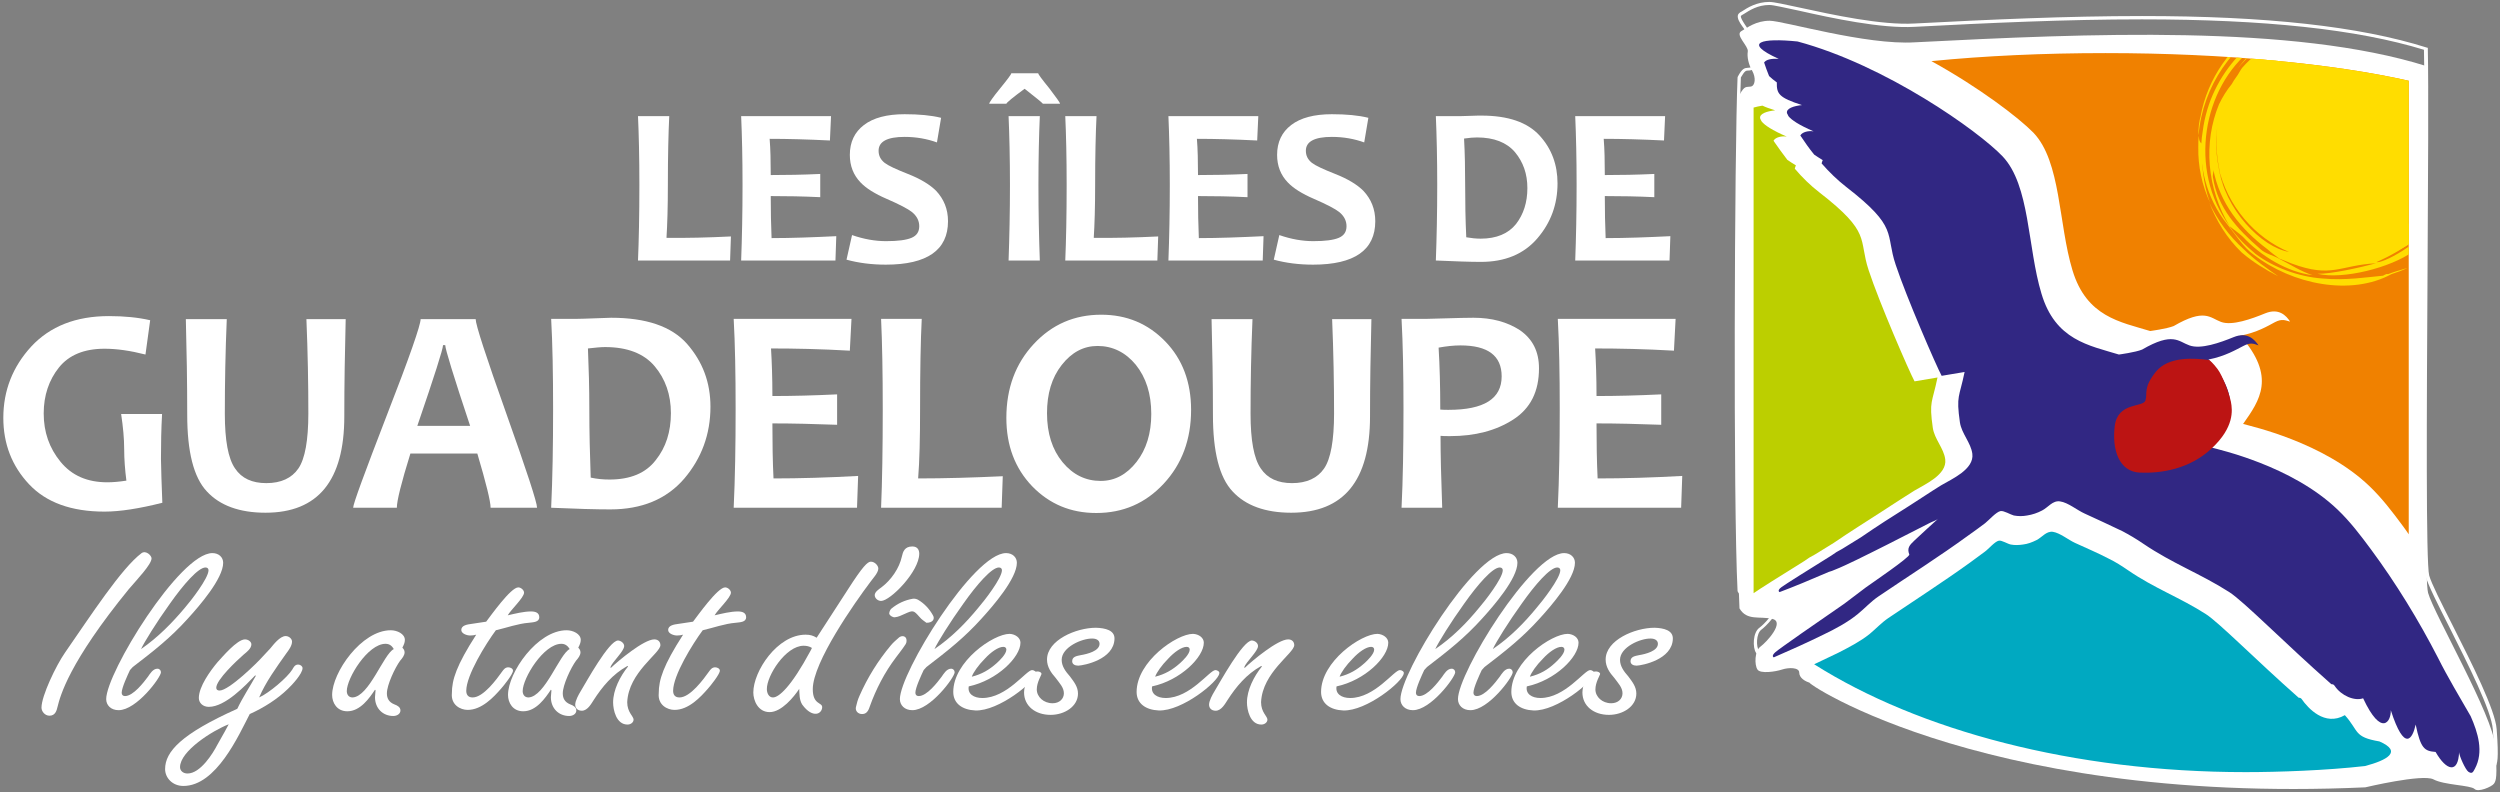 <?xml version="1.0" encoding="utf-8"?>
<!-- Generator: Adobe Illustrator 26.2.1, SVG Export Plug-In . SVG Version: 6.00 Build 0)  -->
<!DOCTYPE svg PUBLIC "-//W3C//DTD SVG 1.1//EN" "http://www.w3.org/Graphics/SVG/1.1/DTD/svg11.dtd">
<svg version="1.1" id="Calque_1" xmlns:x="http://ns.adobe.com/Extensibility/1.0/" xmlns:i="http://ns.adobe.com/AdobeIllustrator/10.0/" xmlns:graph="http://ns.adobe.com/Graphs/1.0/"
	 xmlns="http://www.w3.org/2000/svg" xmlns:xlink="http://www.w3.org/1999/xlink" x="0px" y="0px" width="904px" height="286.5px"
	 viewBox="0 0 904 286.5" enable-background="new 0 0 904 286.5" xml:space="preserve">
<rect x="0" y="0" width="904" height="286.5" fill="#808080" stroke="none"/>
<g>
	<g>
		<path fill="#FFFFFF" d="M855.3,284.7c-143.1,6.5-208.5-41.9-200.4-37.7c-2.2-0.5-4.3-1.9-4.3-3.8c0-1.9-3.8-1.9-6.2-1.1
			c-2.4,0.8-7.9,1.6-8.9,0c-1.1-1.6-1.1-6.7,1.1-8.3c2.2-1.6,8.9-8.9,4.3-10c-4.6-1.1-9.2,0.8-11.9-3.8c-1.6-32.8-1.1-160.4,0-185.7
			c1.9-3.5,2.4-2.7,4.1-3c1.6-0.3,1.9-3.2,0.5-5.7c-1.4-2.4-1.9-5.1-1.6-7c0.3-1.9-4.6-5.9-2.4-7.3c2.2-1.3,5.4-3.8,10.3-3.8
			c4.9,0,34.9,8.9,52.5,7.8c62.7-3.2,136.8-6.5,185,8.6c0.8,33.6-1.6,182.7,0.6,190.5c2.2,7.8,23.5,44.4,24.3,55.5
			c0.8,11,0.3,12.4-0.5,13.5c-0.8,1.1-5.7,3.2-7,1.9c-1.4-1.4-11.1-1.4-14.9-3.5C875.9,279.8,855.3,284.7,855.3,284.7"/>
		<path fill="#FFFFFF" d="M895.9,280.1c-0.8,0-1.4-0.2-1.8-0.6c-0.5-0.5-3.1-0.9-5.4-1.2c-3.4-0.5-7.2-1-9.3-2.2
			c-0.4-0.2-1.2-0.5-3.2-0.5c-6.9,0-20.6,3.2-20.7,3.2c-8.9,0.4-17.6,0.6-26.2,0.6c-111.3,0-171.4-34.4-175.4-38.5
			c-2.5-0.8-3.9-2.3-3.9-4.1c0-0.8-1.3-1-2.4-1c-1,0-2.1,0.2-3,0.5c-1.4,0.5-3.8,1-6,1c-1.9,0-3.1-0.4-3.6-1.2
			c-1.3-1.9-1.2-7.4,1.2-9.1c1.9-1.4,6.1-6,5.6-8.1c-0.1-0.3-0.2-0.7-1.1-0.9c-1.4-0.3-2.8-0.4-4.1-0.4c-3.2-0.1-6.1-0.2-8.2-3.6
			l-0.1-0.3c-1.6-31.8-1.1-159.6,0-185.7l0.1-0.3c1.6-3,2.4-3.1,3.7-3.2c0.2,0,0.5,0,0.8-0.1c0.3-0.1,0.5-0.2,0.7-0.6
			c0.4-0.9,0.4-2.6-0.5-4.2c-1.4-2.4-2-5.2-1.7-7.4c0.1-0.6-0.7-1.8-1.4-2.7c-1-1.4-1.8-2.8-1.6-3.9c0.1-0.5,0.4-0.8,0.8-1.1
			l0.7-0.4c2.1-1.4,5.4-3.4,9.9-3.4c1.6,0,5.6,0.9,11.2,2.1c11.5,2.5,29.4,6.4,41.3,5.7c26.7-1.4,55-2.7,82.3-2.7
			c44.8,0,78.5,3.7,102.9,11.4l0.4,0.1l0,0.4c0.3,13.6,0.1,46.2-0.1,80.7c-0.3,49.3-0.6,105.2,0.6,109.7c0.8,2.9,4.4,10,8.6,18.3
			c6.8,13.5,15.3,30.3,15.8,37.3c0.8,11,0.3,12.6-0.7,13.9C901.3,278.6,898,280.1,895.9,280.1 M876.1,274.4c1.8,0,3,0.2,3.8,0.6
			c2,1.1,5.6,1.6,8.9,2.1c3.4,0.5,5.4,0.8,6.1,1.5c0.2,0.2,0.5,0.3,0.9,0.3c1.8,0,4.7-1.4,5.2-2.1c0.7-1,1.2-2.5,0.4-13.1
			c-0.5-6.7-8.9-23.4-15.7-36.9c-4.2-8.3-7.8-15.4-8.6-18.5c-1.3-4.7-1-58.3-0.7-110.1c0.2-34.1,0.4-66.3,0.1-80.2
			C852.4,10.6,818.9,7,774.5,7c-27.3,0-55.6,1.3-82.2,2.7c-12,0.7-30.1-3.2-41.6-5.8c-5.3-1.1-9.4-2.1-10.9-2.1
			c-4.2,0-7.1,1.9-9.3,3.3l-0.7,0.4c-0.2,0.1-0.2,0.3-0.3,0.3c-0.1,0.7,0.7,1.9,1.4,3c0.9,1.3,1.7,2.5,1.5,3.5
			c-0.3,1.8,0.3,4.4,1.6,6.6c1,1.8,1.2,3.9,0.6,5.3c-0.3,0.7-0.9,1.1-1.5,1.2c-0.3,0.1-0.6,0.1-0.9,0.1c-0.9,0-1.3,0.1-2.7,2.5
			c-1.1,26.4-1.6,153.4,0,185.4c1.7,2.8,4.1,2.8,7.1,2.9c1.4,0,2.9,0.1,4.4,0.4c1.4,0.3,1.8,1.2,2,1.8c0.6,3-4.7,8.2-6.1,9.2
			c-1.9,1.4-1.9,6.2-0.9,7.5c0.3,0.4,1.3,0.7,2.7,0.7c1.9,0,4.2-0.5,5.6-0.9c1-0.4,2.3-0.5,3.4-0.5c2.3,0,3.6,0.8,3.6,2.2
			c0,1.4,1.5,2.4,3,2.9h0.1c0.2,0,0.4,0,0.9,0.3l-0.1,0.3c2.4,1.8,16.8,10.8,44.2,19.6c26.1,8.4,69.7,18.4,130,18.4
			c8.5,0,17.3-0.2,26-0.6C855.7,277.6,869.1,274.4,876.1,274.4"/>
		<path fill-rule="evenodd" clip-rule="evenodd" fill="#F08100" d="M735.3,48c10,10.5,9,32.9,14.1,49.7c5.1,16.9,17.3,18.7,28.1,22
			c0,0,6-0.8,8.5-1.8c11.2-6.5,13.1-3,17.1-1.5c4,1.5,11.1-1.1,16-3.1c4.9-2,7.6,0.8,9,3c-1.8-0.5-3-1.1-5.5,0.2
			c-2.6,1.4-6.4,3.7-12.5,4.9c13.1,14.9,7,23.4,1,31.9c2.7,0.8,29,6.5,45.7,22.5c4.5,4.3,8.3,9.3,12,14.3c0.7,1,1.5,2,2.2,3.1V29.2
			c-27-6.1-66.1-10-109.6-10c-22.5,0-43.8,1-63,2.9C715.8,31.7,730,42.6,735.3,48"/>
	</g>
	<g>
		<defs>
			<path id="SVGID_00000147191923349917340840000010381798553177962906_" d="M698.3,22.1c17.5,9.6,31.7,20.5,37,26
				c10,10.5,9,32.9,14.1,49.7c5.1,16.9,17.3,18.7,28.1,22c0,0,6-0.9,8.5-1.8c11.2-6.5,13.1-3,17.1-1.5c4,1.5,11.1-1.1,16-3.1
				c4.9-2,7.6,0.8,9,3c-1.8-0.5-3-1.1-5.5,0.2c-2.6,1.3-6.4,3.7-12.5,4.9c13.1,14.9,7,23.4,1,31.9c2.7,0.8,29,6.5,45.7,22.5
				c4.5,4.3,8.3,9.3,12,14.3c0.7,1,1.5,2,2.2,3.1V29.2c-27-6.1-66.1-10-109.6-10C738.8,19.2,717.4,20.2,698.3,22.1"/>
		</defs>
		<clipPath id="SVGID_00000121966926751264717560000005151870361462625187_">
			<use xlink:href="#SVGID_00000147191923349917340840000010381798553177962906_"  overflow="visible"/>
		</clipPath>
		<path clip-path="url(#SVGID_00000121966926751264717560000005151870361462625187_)" fill="#FFDD00" d="M892,50.9
			c0,24.3-19.7,44-44,44c-24.3,0-44-19.7-44-44c0-24.3,19.7-44,44-44C872.2,6.9,892,26.6,892,50.9"/>
		<path clip-path="url(#SVGID_00000121966926751264717560000005151870361462625187_)" fill="#FFDD00" d="M880.8,47.2
			c-0.3-6-2.3-11.5-5.9-15.8c-5.2-6.7-11.3-13-21-15.4c-4.7-1.1-9.4-1.1-14.1-0.2c-9.6,0.9-20.3,7.3-25.5,17.7
			c-0.8,1-2.6,4.2-0.9,4.5c-4.8,9.7-5.1,22.4,1.2,31.6c2.3,3.9,4.5,8.5,8.3,11.4c6.1,4.4,12.7,8.9,20.5,9.7c1.1-0.1,3.4-0.8,4.3-0.7
			c10.7,1.6,19.8-4.9,25.7-11.8c2.5-2.7,4-5.1,5.9-7.9c-0.4-0.6,0.1-1.3,0.4-2.2c2.1-1.8,6.8-15.5,7-17.3c0.2-0.4,0.6,7.3-2.1,14.5
			c-2.5,7.3-7.9,13.1-7.4,13.2c0.4-0.1,4.1-3.9,6.5-8.7c2.6-4.7,3.6-10.1,3.9-11c-2.4,19.2-14.6,28.4-20.5,32
			c-6.5,3.8-8.8,4.1-7.3,4c2.8,0,18.5-8,23.8-19.6c2.2-3.1,4-8.4,5.5-15.3c0.1,4.2-1.7,13.5-3.1,15.4c-5.3,8.6-3.5,8.8-13.4,15.6
			c-8,5.9-25.5,10.3-34.6,8.1c5,0.1,15.2-2.2,21.2-3.8c-13.3,0.7-15.9,5.5-30.5,0.1c-1.3-0.6-2.9-1.1-4.5-1.8
			c-1.4-1.1-2.7-1.9-4.2-3.3c-9.9-7.4-17.4-16.8-19.7-29.1c0.3,1-0.3,1.9-0.1,3c1.7,11,8.6,18.6,17.2,26c1.6,1.6,4.8,2.3,6.8,3.5
			c4.1,2.1,7.7,4.5,12,5.9c-9-1.1-18.6-6.8-25.2-13.9c-1.5-1.4-3.6-2.8-4.9-3.9c2.6,3.9,5.9,7.1,9.5,10.1c6.5,4.9,15.6,8.3,24.1,8.9
			c8.6,0.8,16.3-0.5,22-1c0.3-0.2,0.6-0.3,1.2-0.6c0.2,0,0.4,0,0.7,0c2-0.8,4.6-1.5,6.9-2.2c-1.8,0.9-3.8,1.6-5.7,2.2
			c-14.6,8-35.8,3.9-50-7.1c-3.4-2.3-7-7.9-9.5-11c-7.4-9.1-10.8-22-8.8-33.5c2.6-21,19.1-37.9,37.7-41.6
			c18.6-4.1,37.6,4.8,45.8,18.9l1.4,1.8l-0.2-1l0.9,2c2.3,3.4,4,7.3,4.4,11.3c0,1.7-1-2.7-2-3.6c0.2,0.8,0.4,1.7,0.4,1.7
			c0,0-0.4,0-0.7-0.1c0.4,0.6,0.1,1.1,0,1.6c-2.6-7.9-8.3-14.7-15.2-19.5c0.3,1.3,2.3,2.6,3.2,3.5c2.2,1.6,4.3,3.5,5.5,5.7
			c4.6,5.4,5.5,13,5.7,19.2c-0.2,1.2-0.5,2.4-0.8,3.5C881.7,52.2,880.7,49.4,880.8,47.2 M802.4,37.7c1.3-2.7,2.8-5.1,4.6-7.3
			c0.5-0.9,1-1.7,1.6-2.5c0.8-1,1.3-2.2,2.1-3.3c3.5-4,7.7-7.3,12.2-9.7c-4.9,1.8-10,4.8-14.1,10.4c10.4-14.9,27.9-18.5,41.7-15.2
			c4.3,0.6,8.5,1.7,12.6,3.6c2.8,1.2,5.6,2.6,8.1,4.2C857.1,5,831.8,3.1,814.4,17.7c-17.7,13.7-23.4,43.6-8.1,64.2
			C797.9,68.1,796.7,51.5,802.4,37.7 M802.2,43.1c-1.1,5.7-1.1,11.5,0,17.1c2.2,15.6,15.6,29.2,25.5,30.9
			c-12.1-5-22.5-16.6-25.5-30.9c1.4,6.8,2.2,7.5,1.1,4.6c-0.7-3-2.6-10.1-1.5-19.3C801.9,45.1,802,44.2,802.2,43.1"/>
		<path clip-path="url(#SVGID_00000121966926751264717560000005151870361462625187_)" fill="#FFDD00" d="M866.1,10.2
			c5.1,3.5,9.4,7.9,12.3,12.9c-0.6-2.3-1.5-4.3-3-6.7c-4.6-6.1-12.7-10.1-20.6-12.2c-11.4-3.4-25.2-2-36.5,5
			c-11.4,6.9-20.1,19.1-22.6,33c-0.4,1.3-0.9,4.4-0.7,6.7c1.5-17.9,12.6-33.4,27-40.4C836.4,1.1,853.8,2.3,866.1,10.2"/>
		<path clip-path="url(#SVGID_00000121966926751264717560000005151870361462625187_)" fill="#FFDD00" d="M810.6,91.3
			c4.1,3.5,8.7,6.3,13.2,8.6c-3.9-2.7-8.9-6.2-12.5-9.8c-5.2-4.7-9.5-10.5-12.4-16.8C801.4,79.8,805.2,86.1,810.6,91.3"/>
		<path clip-path="url(#SVGID_00000121966926751264717560000005151870361462625187_)" fill="#FFDD00" d="M795.1,49.1
			c-0.2,1.4-0.2,2.8-0.2,4.3c-0.1,6.6,1.3,13.5,4.2,19.8c-2.5-7-3.2-14.3-2.7-21.3C795.6,51.9,795.1,50.7,795.1,49.1"/>
	</g>
	<g>
		<path fill="#00A9C1" d="M847.9,258.6c-7.3,4.2-13.4-2.6-15.6-5.8c-0.3-0.4-0.6-0.5-1.1-0.5c-15.4-13.6-28.7-27.1-33.5-30.2
			c-9.3-6-18.6-9.3-28.2-15.9c-2.2-1.5-4.5-3-7-4.2c-4-2.1-8.1-3.8-12.2-5.7c-2.4-1.1-5.4-3.6-8-4c-2.4-0.3-3.9,2-5.9,3
			c-1.6,0.8-3.2,1.4-4.9,1.6c-1.4,0.2-2.9,0.3-4.4,0c-1.1-0.2-3.3-1.6-4.3-1.4c-1.5,0.3-3.8,3.1-5.1,4c-1.8,1.3-3.5,2.6-5.3,3.9
			c-9.7,7-19.7,13.4-29.6,20.1c-2.5,1.7-4.5,3.9-6.8,5.8c-3.4,2.7-7.5,4.8-11.2,6.7c-2.9,1.4-5.9,2.8-8.8,4.2
			c37.8,23.9,93.7,39,156,39c11.9,0,29.1-0.6,43.2-2.2c7.9-2.1,13.7-5.2,5.2-8.9C851,266.5,853.1,264.4,847.9,258.6"/>
		<path fill="#BCCF00" d="M703.4,166.1c-0.5-4-3.9-7.3-4.5-11.4c-1.4-9.8-0.2-8.9,1.7-18.2l-8.3,1.4c-1.9-3.5-12.8-28.6-16.6-40.2
			c-3.8-11.5,1.2-13.4-17.9-28.2c-3.1-2.4-6.1-5.3-8.8-8.5c0.1-0.4,0.2-0.8,0.4-1.2c-1.2-0.7-2.2-1.4-3.1-2c-1.7-2.2-3.4-4.6-5-6.9
			c0.7-1.3,3-1.8,4.8-1.5c-5.3-2.3-8-4.1-9.1-5.5c-0.2-0.3-0.3-0.6-0.5-1c-0.5-1.8,2.5-2.7,5.4-3c-1.9-0.6-3.4-1.1-4.6-1.7
			c-1.1,0.2-2.2,0.4-3.2,0.7v38.7v136.9c0.1-0.1,0.2-0.1,0.3-0.2c1.2-0.9,9.6-6.2,18-11.4c1.2-0.9,2.5-1.7,3.9-2.4
			c2.4-1.5,4.7-2.9,6.8-4.2c5.7-3.9,11.6-7.6,17.5-11.4c3.9-2.5,7.6-5,11.5-7.4C695.9,175.2,704.1,171.7,703.4,166.1"/>
		<path fill-rule="evenodd" clip-rule="evenodd" fill="#312783" d="M881.6,237.9c-7-13.6-15.2-27-24.3-39.3c-3.7-5-7.5-10-12-14.3
			c-16.7-16-43-21.7-45.7-22.5c6.1-8.4,12.2-16.9-1-31.8c6.1-1.2,10-3.6,12.6-4.9c2.6-1.4,3.8-0.8,5.5-0.2c-1.5-2.2-4.1-5-9-3
			c-4.9,2-11.9,4.5-16,3c-4-1.4-5.9-5-17.1,1.5c-2.4,1-8.4,1.8-8.4,1.8c-10.8-3.3-23-5.2-28-22c-5.1-16.8-4.1-39.2-14.1-49.7
			c-8.7-9.1-42.1-32.9-74.1-41.5c-12.8-1.3-20.2,0.2-6.8,6.3c-2.9-0.2-4.6,0.3-5.3,1.3c0.5,1.5,1.1,3.2,1.8,4.9
			c0.7,0.7,1.7,1.5,2.8,2.3c-0.1,4.1,0.7,5.5,9.1,8.2c-2.9,0.3-5.9,1.2-5.4,3c0.2,0.3,0.3,0.6,0.5,1c1.1,1.4,3.8,3.2,9.1,5.5
			c-1.8-0.3-4.1,0.2-4.8,1.5c1.6,2.4,3.2,4.7,5,6.9c0.9,0.6,1.9,1.3,3.1,2c-0.2,0.4-0.3,0.8-0.4,1.2c2.8,3.2,5.7,6,8.9,8.5
			c19.1,14.8,14,16.7,17.9,28.2c3.8,11.5,14.7,36.6,16.6,40.1l8.3-1.4c-1.9,9.3-3.1,8.4-1.7,18.2c0.6,4.1,4,7.4,4.5,11.4
			c0.7,5.6-7.4,9.1-11.3,11.4c-3.9,2.4-7.7,5-11.5,7.4c-5.9,3.7-11.7,7.4-17.5,11.4c-2.1,1.3-4.4,2.7-6.8,4.2
			c-1.4,0.7-2.7,1.5-3.9,2.4c-8.4,5.2-16.8,10.5-18,11.4c-1.8,1.3-0.7,1.8-0.7,1.8c4.8-1.8,11.6-4.6,17.8-7.3
			c0.8-0.2,1.5-0.5,2.2-0.8c3.7-1.4,12.8-6,13.8-6.5c6.9-3.4,13.7-7,20.5-10.4c0.9-0.5,2.4-0.9,3.1-1.6c-2.9,2.6-5.8,5.3-8.7,8
			c-1.7,1.6-2.7,2.7-1.8,5c0.4,0.9-14.2,10.8-15.7,11.9c-2.6,2-5.2,3.9-7.8,5.9c-9.9,6.8-23.4,16.2-24.9,17.5
			c-1.7,1.5-0.6,1.9-0.6,1.9c6-2.6,12-5.3,17.9-8.2c4.2-2,8.7-4.4,12.4-7.4c2.6-2.1,4.7-4.5,7.5-6.4c10.9-7.4,22-14.4,32.7-22.2
			c2-1.4,3.9-2.8,5.9-4.3c1.4-1.1,4-4.1,5.6-4.4c1.2-0.2,3.6,1.3,4.8,1.6c1.6,0.3,3.2,0.3,4.8,0c1.9-0.3,3.7-0.9,5.4-1.8
			c2.2-1.1,3.8-3.7,6.5-3.3c2.9,0.4,6.2,3.2,8.9,4.4c4.5,2.1,9,4.1,13.5,6.3c2.7,1.4,5.2,2.9,7.7,4.6c10.6,7.2,20.8,10.9,31.1,17.5
			c5.3,3.4,19.9,18.3,36.9,33.3c0.5,0,0.9,0.1,1.2,0.6c2.4,3.6,7.2,5.6,10.3,4.5c6.7,14.3,10.2,8.3,10,4.3c5,15.5,7.9,10.3,9,5.2
			c1.8,8.7,3.2,9.6,7.2,9.9c4,7,8.2,7.8,8.5,0.1c0,1.2,2.3,6.4,3.4,7.1c1.3,0.8,1.6,0.2,2.3-1.1c3.3-6.1,1.1-13.1-1.5-19
			C889.4,252,885.2,245.1,881.6,237.9"/>
		<path fill-rule="evenodd" clip-rule="evenodd" fill="#BC1413" d="M798.9,130.2c-5.3-0.7-14.8-1.5-19.4,4.3
			c-4.6,5.8-2.9,7.7-3.7,10.3c-0.8,2.6-10,0.5-11.1,9.2c-1.1,8.7,1.6,16.6,9.1,16.9c7.6,0.3,17.9-1.2,26-8.8
			c8.1-7.6,7.5-13.7,6.9-16.8c-0.6-3-3.1-9.6-4.8-11.8C800.3,131.3,798.9,130.2,798.9,130.2"/>
	</g>
	<g>
		<path fill="#FFFFFF" d="M20.8,255.6c-0.3,1.3-0.8,3.2-2.9,3.2c-1.7,0-2.9-1.6-2.9-2.9c0-4.3,5.3-15.3,8.5-19.9
			c9.5-13.7,20.4-30.5,27.7-36c1.6-1.1,3.6,0.9,3.6,1.9c0,2.2-5.3,7.7-8.2,11.1C24.9,239.6,21.8,251.6,20.8,255.6z"/>
		<path fill="#FFFFFF" d="M47,242.3c-0.8,1.7-3,6.4-3,8.2c0,0.7,0.4,1.2,1.2,1.2c3,0,6.8-5,8.3-7c0.7-1,1.8-2.9,3.4-2.9
			c0.8,0,1.3,0.6,1.3,1.3c0,1.8-8.8,13.7-15.3,13.7c-2.8,0-4.5-1.8-4.5-4c0-9.5,26.6-52.8,38.4-52.8c2.3,0,3.9,1.5,3.9,3.5
			c0,5.7-8.6,15.6-12.7,20.1c-6.3,7-12.3,11.7-20,17.6L47,242.3z M66.9,219.7c2-2.3,8.5-10.6,8.5-13.5c0-0.6-0.4-1-1.1-1
			c-2.6,0-8,6.2-12.8,13c-4.9,6.8-9.4,14.1-10.5,16.5C57.1,230.5,62.3,225.2,66.9,219.7z"/>
		<path fill="#FFFFFF" d="M97.8,234.4c1-1.2,3.4-4.4,5.5-4.4c1.2,0,2.3,1,2.3,2c0,1.5-1.2,3.1-2.1,4.3c-3.6,5.1-7.4,10.3-9.8,15.9
			c3.6-1.6,10.2-7.2,12-10.1c0.4-0.7,0.9-1.8,2.1-1.8c0.8,0,1.6,0.6,1.6,1.3c0,2-3.8,6.1-5.3,7.5c-3.8,3.7-8.7,6.8-13.8,9.1
			c-4,7.7-12.1,26-24,26c-3.9,0-6.6-2.9-6.6-6.1c0-6.3,5.8-12.7,26.1-21.8c2-4.2,4.6-8.1,6.7-11.9l-0.2-0.2
			c-3.5,3.6-10.8,11.4-16.8,11.4c-2.2,0-3.6-1.5-3.6-3.2c0-4.1,4.1-9.8,6.8-13c1.6-1.7,7-8.2,9.9-8.2c1.1,0,2.3,0.8,2.3,1.8
			c0,1.5-1.7,2.8-2.8,3.7c-2.4,2.1-9.9,9.1-9.9,12c0,0.7,0.5,1,1.2,1c3.4,0,13.7-10.1,15.7-12.4L97.8,234.4z M82.7,261.9
			c-5.9,2.3-17.6,9.7-17.6,15.5c0,1.3,1.1,2.3,2.7,2.3c4.7,0,9.2-7.3,10.8-10.4l2.7-4.8L82.7,261.9z"/>
		<path fill="#FFFFFF" d="M135.8,249.6l-0.2-0.2c-2,3-5.3,7.8-10,7.8c-3.8,0-5.5-3.1-5.5-5.9c0-8.1,10.6-23.4,21.2-23.4
			c2.3,0,5.1,1.3,5.1,3.5c0,1-0.4,1.8-0.9,2.8c0.5,0.5,0.8,1,0.8,1.7c0,1.1-0.9,2.2-1.6,3c-1.9,2.6-4.8,8.8-4.8,11.8
			c0,1.8,0.7,3.2,2.7,4c1.1,0.4,2.2,1,2.2,2.2c0,1.2-1.2,2-2.6,2c-3.7,0-6.6-2.7-6.6-6.8L135.8,249.6z M139.4,232.8
			c-6.4,0-14,12.4-14,17.1c0,1,0.5,2.3,2.1,2.3c6-0.3,11.2-15.7,14.9-17.5C141.8,233.7,141,232.8,139.4,232.8z"/>
		<path fill="#FFFFFF" d="M175.8,224.8c1.7-2.2,8.9-12.4,11.6-12.4c1,0,2.1,1,2.1,1.9c0,1.8-4.8,6.2-5.9,8.2
			c2.6-0.6,5.8-1.4,8.4-1.4c1.7,0,3,0.5,3,2.1c0,1.8-2.2,1.8-3.8,2c-3.9,0.3-8,1.8-11.9,2.7c-3.7,5-10.7,16.3-10.7,21.9
			c0,1.2,0.5,2.4,2.3,2.4c3.9,0,8.7-6.6,10.7-9.4c0.5-0.7,1.1-1.5,2.2-1.5c0.8,0,1.7,0.5,1.7,1.2c0,1.3-3.4,5.5-4.3,6.5
			c-2.7,3.1-7,7.7-12.1,7.7c-2.6,0-6.1-1.8-5.7-6c0-4.9,1.6-10,8.8-21.2c-0.7,0.2-1.4,0.3-2.2,0.3c-1.2,0-3.2-0.7-3.2-2
			c0-1.7,2.2-2,3.7-2.2L175.8,224.8z"/>
		<path fill="#FFFFFF" d="M199.4,249.6l-0.2-0.2c-2,3-5.3,7.8-10,7.8c-3.8,0-5.5-3.1-5.5-5.9c0-8.1,10.6-23.4,21.2-23.4
			c2.3,0,5.1,1.3,5.1,3.5c0,1-0.4,1.8-0.9,2.8c0.5,0.5,0.8,1,0.8,1.7c0,1.1-0.9,2.2-1.6,3c-1.9,2.6-4.8,8.8-4.8,11.8
			c0,1.8,0.7,3.2,2.7,4c1.1,0.4,2.2,1,2.2,2.2c0,1.2-1.2,2-2.6,2c-3.7,0-6.6-2.7-6.6-6.8L199.4,249.6z M203,232.8
			c-6.4,0-14,12.4-14,17.1c0,1,0.5,2.3,2.1,2.3c6-0.3,11.2-15.7,14.9-17.5C205.4,233.7,204.5,232.8,203,232.8z"/>
		<path fill="#FFFFFF" d="M225.7,233.6c0,1.9-4.3,5.7-5,7.7l0.2,0.2c2.6-2.5,11.9-10.3,15.7-10.3c1.3,0,2.2,0.8,2.2,2.1
			c-0.1,3-11.5,9.8-12,20.6c0,3.7,2.3,5.1,2.3,6.3c0,1-1,1.8-2.2,1.8c-4.1,0-5.2-5.4-5.2-8c0-4.5,2.5-9.4,5.4-13l-0.2-0.2
			c-5.4,3-9.1,7.5-12.2,12.3c-0.8,1.2-2.2,3.9-4.3,3.9c-1.6,0-2.4-1-2.4-2.2c0-1.4,1.2-3.6,2-4.9c1.9-3.1,10.2-18.3,13.5-18.3
			C224.6,231.7,225.7,232.6,225.7,233.6z"/>
		<path fill="#FFFFFF" d="M250.6,224.8c1.7-2.2,8.9-12.4,11.6-12.4c1,0,2.1,1,2.1,1.9c0,1.8-4.8,6.2-5.9,8.2
			c2.6-0.6,5.8-1.4,8.4-1.4c1.7,0,3,0.5,3,2.1c0,1.8-2.2,1.8-3.8,2c-3.9,0.3-8,1.8-11.9,2.7c-3.7,5-10.7,16.3-10.7,21.9
			c0,1.2,0.5,2.4,2.3,2.4c3.9,0,8.7-6.6,10.7-9.4c0.5-0.7,1.1-1.5,2.2-1.5c0.8,0,1.7,0.5,1.7,1.2c0,1.3-3.4,5.5-4.3,6.5
			c-2.7,3.1-7,7.7-12.1,7.7c-2.6,0-6.1-1.8-5.7-6c0-4.9,1.6-10,8.8-21.2c-0.7,0.2-1.4,0.3-2.2,0.3c-1.2,0-3.2-0.7-3.2-2
			c0-1.7,2.2-2,3.7-2.2L250.6,224.8z"/>
		<path fill="#FFFFFF" d="M306.7,213c5.2-8.1,7-9.9,8.2-9.9c1.4,0,2.7,1.4,2.7,2.5c0,1.6-2.2,3.8-3,5c-5.5,7.3-20.7,28.9-20.7,38.6
			c0,5.7,3.4,4.7,3.4,6.5c0,1.1-0.8,2.3-2.2,2.4c-1.3,0.1-3.1-0.7-5-3.3c-1.1-1.7-1-3.9-1.1-5.7c-1.9,2.9-6.4,8.4-10.7,8.4
			c-4.2,0-5.9-4.2-5.9-7.1c0-7.7,8.7-20.9,18.9-20.9c1.6,0,2.7,0.3,4,1.1L306.7,213z M293.6,234.3c-0.9-0.6-2-0.8-3-0.8
			c-6.5,0-13.4,10.9-13.3,15.7c0,1.4,0.7,3,2.2,3c2.1,0,6.5-3.7,13.6-16.9L293.6,234.3z"/>
		<path fill="#FFFFFF" d="M329.9,197.6c1.9,0,2.5,1.3,2.5,2.6c0,6.5-10.5,17.1-13.8,17.1c-1.2,0-2.3-1-2.3-2.1
			c0-1.1,1.4-2.1,2.4-2.8c3.6-2.7,6.5-7,7.4-11.1C326.5,199.5,327.1,197.6,329.9,197.6z"/>
		<path fill="#FFFFFF" d="M334,242.3c-0.8,1.7-3,6.4-3,8.2c0,0.7,0.4,1.2,1.2,1.2c3,0,6.8-5,8.3-7c0.7-1,1.8-2.9,3.4-2.9
			c0.8,0,1.3,0.6,1.3,1.3c0,1.8-8.8,13.7-15.3,13.7c-2.8,0-4.5-1.8-4.5-4c0-9.5,26.6-52.8,38.4-52.8c2.3,0,3.9,1.5,3.9,3.5
			c0,5.7-8.6,15.6-12.7,20.1c-6.3,7-12.3,11.7-20,17.6L334,242.3z M353.8,219.7c2-2.3,8.5-10.6,8.5-13.5c0-0.6-0.4-1-1.1-1
			c-2.6,0-8,6.2-12.8,13c-4.9,6.8-9.4,14.1-10.5,16.5C344.1,230.5,349.3,225.2,353.8,219.7z"/>
		<path fill="#FFFFFF" d="M369,232.4c0,5.2-8.4,13.6-18.7,15.8c-0.5,2.7,1.8,4.2,4.9,4.2c8.9,0,15.9-10.1,18-10.1
			c0.7,0,1.6,0.6,1.4,1.2c-0.3,3-13.5,13.7-21.9,13.4c-4.7-0.2-8-2.5-8-6.7c0-11,14.5-21,20.4-21C367.1,229.3,369,230.6,369,232.4z
			 M360.4,239.8c1.1-1,3.5-3.3,3.5-4.9c0-0.6-0.4-1-1.1-1c-1.8,0-4.5,1.9-6.7,4.3c-2.3,2.3-4.2,5-4.7,6.5
			C355,243.8,357.7,242.2,360.4,239.8z"/>
		<path fill="#FFFFFF" d="M403,231c-0.2,7.5-11,9.6-13.1,9.7c-1.2,0-2.2-0.5-2.2-1.6c0-1.7,1.7-1.9,3.1-2.2c2.4-0.4,6.8-1.5,6.8-4.1
			c0-1.3-1.2-1.9-2.6-1.9c-3.7-0.1-11.1,3.1-11.1,7.7c0,2.3,1.4,4.2,3,6c1.4,1.9,2.9,3.7,2.9,6.2c0,4.6-4.8,7.7-9.9,7.7
			c-5.6,0-9.6-3.3-9.6-8.1c0-2.2,1.4-7.6,4.9-7.6c0.6,0,1.4,0.3,1.4,0.9c0,0.4-1.7,3-1.7,5.6c0,2.7,2.5,5,5.7,5
			c2.5,0,4.1-1.6,4.1-3.6c0-2.1-1.6-3.7-3-5.6c-1.6-1.8-3.1-3.9-3.1-6.6c0-7,10.5-11.5,17.7-11.5C399.7,227.1,403.1,227.9,403,231z"
			/>
		<path fill="#FFFFFF" d="M435.3,232.4c0,5.2-8.4,13.6-18.7,15.8c-0.5,2.7,1.8,4.2,4.9,4.2c8.9,0,15.9-10.1,18-10.1
			c0.7,0,1.6,0.6,1.4,1.2c-0.3,3-13.5,13.7-21.9,13.4c-4.7-0.2-8-2.5-8-6.7c0-11,14.5-21,20.4-21
			C433.5,229.3,435.3,230.6,435.3,232.4z M426.7,239.8c1.1-1,3.5-3.3,3.5-4.9c0-0.6-0.4-1-1.1-1c-1.8,0-4.5,1.9-6.7,4.3
			c-2.3,2.3-4.2,5-4.7,6.5C421.3,243.8,424,242.2,426.7,239.8z"/>
		<path fill="#FFFFFF" d="M454.9,233.6c0,1.9-4.3,5.7-5,7.7l0.2,0.2c2.6-2.5,11.9-10.3,15.7-10.3c1.3,0,2.2,0.8,2.2,2.1
			c-0.1,3-11.5,9.8-12,20.6c0,3.7,2.3,5.1,2.3,6.3c0,1-1,1.8-2.2,1.8c-4.1,0-5.2-5.4-5.2-8c0-4.5,2.5-9.4,5.4-13l-0.2-0.2
			c-5.4,3-9.1,7.5-12.2,12.3c-0.8,1.2-2.2,3.9-4.3,3.9c-1.6,0-2.4-1-2.4-2.2c0-1.4,1.2-3.6,2-4.9c1.9-3.1,10.2-18.3,13.5-18.3
			C453.9,231.7,454.9,232.6,454.9,233.6z"/>
		<path fill="#FFFFFF" d="M502,232.4c0,5.2-8.4,13.6-18.7,15.8c-0.5,2.7,1.8,4.2,4.9,4.2c8.9,0,15.9-10.1,18-10.1
			c0.7,0,1.6,0.6,1.4,1.2c-0.3,3-13.5,13.7-21.9,13.4c-4.7-0.2-8-2.5-8-6.7c0-11,14.5-21,20.4-21C500.1,229.3,502,230.6,502,232.4z
			 M493.4,239.8c1.1-1,3.5-3.3,3.5-4.9c0-0.6-0.4-1-1.1-1c-1.8,0-4.5,1.9-6.7,4.3c-2.3,2.3-4.2,5-4.7,6.5
			C488,243.8,490.7,242.2,493.4,239.8z"/>
		<path fill="#FFFFFF" d="M515,242.3c-0.8,1.7-3,6.4-3,8.2c0,0.7,0.4,1.2,1.2,1.2c3,0,6.8-5,8.3-7c0.7-1,1.8-2.9,3.4-2.9
			c0.8,0,1.3,0.6,1.3,1.3c0,1.8-8.8,13.7-15.3,13.7c-2.8,0-4.5-1.8-4.5-4c0-9.5,26.6-52.8,38.4-52.8c2.3,0,3.9,1.5,3.9,3.5
			c0,5.7-8.6,15.6-12.7,20.1c-6.3,7-12.3,11.7-20,17.6L515,242.3z M534.9,219.7c2-2.3,8.5-10.6,8.5-13.5c0-0.6-0.4-1-1.1-1
			c-2.6,0-8,6.2-12.8,13c-4.9,6.8-9.4,14.1-10.5,16.5C525.2,230.5,530.4,225.2,534.9,219.7z"/>
		<path fill="#FFFFFF" d="M535.8,242.3c-0.8,1.7-3,6.4-3,8.2c0,0.7,0.4,1.2,1.2,1.2c3,0,6.8-5,8.3-7c0.7-1,1.8-2.9,3.4-2.9
			c0.8,0,1.3,0.6,1.3,1.3c0,1.8-8.8,13.7-15.3,13.7c-2.8,0-4.5-1.8-4.5-4c0-9.5,26.6-52.8,38.4-52.8c2.3,0,3.9,1.5,3.9,3.5
			c0,5.7-8.6,15.6-12.7,20.1c-6.3,7-12.3,11.7-20,17.6L535.8,242.3z M555.7,219.7c2-2.3,8.5-10.6,8.5-13.5c0-0.6-0.4-1-1.1-1
			c-2.6,0-8,6.2-12.8,13c-4.9,6.8-9.4,14.1-10.5,16.5C546,230.5,551.2,225.2,555.7,219.7z"/>
		<path fill="#FFFFFF" d="M570.8,232.4c0,5.2-8.4,13.6-18.7,15.8c-0.5,2.7,1.8,4.2,4.9,4.2c8.9,0,15.9-10.1,18-10.1
			c0.7,0,1.6,0.6,1.4,1.2c-0.3,3-13.5,13.7-21.9,13.4c-4.7-0.2-8-2.5-8-6.7c0-11,14.5-21,20.4-21C569,229.3,570.8,230.6,570.8,232.4
			z M562.2,239.8c1.1-1,3.5-3.3,3.5-4.9c0-0.6-0.4-1-1.1-1c-1.8,0-4.5,1.9-6.7,4.3c-2.3,2.3-4.2,5-4.7,6.5
			C556.9,243.8,559.6,242.2,562.2,239.8z"/>
		<path fill="#FFFFFF" d="M604.9,231c-0.2,7.5-11,9.6-13.1,9.7c-1.2,0-2.2-0.5-2.2-1.6c0-1.7,1.7-1.9,3.1-2.2
			c2.4-0.4,6.8-1.5,6.8-4.1c0-1.3-1.2-1.9-2.6-1.9c-3.7-0.1-11.1,3.1-11.1,7.7c0,2.3,1.4,4.2,3,6c1.4,1.9,2.9,3.7,2.9,6.2
			c0,4.6-4.8,7.7-9.9,7.7c-5.6,0-9.6-3.3-9.6-8.1c0-2.2,1.4-7.6,4.9-7.6c0.6,0,1.5,0.3,1.5,0.9c0,0.4-1.7,3-1.7,5.6
			c0,2.7,2.5,5,5.7,5c2.5,0,4.1-1.6,4.1-3.6c0-2.1-1.6-3.7-3-5.6c-1.6-1.8-3.1-3.9-3.1-6.6c0-7,10.5-11.5,17.7-11.5
			C601.6,227.1,605,227.9,604.9,231z"/>
		<path fill="#FFFFFF" d="M311.7,258.2c-1.4,0-2.5-1.1-2.2-2.5c0.3-1.4,0.7-2.8,1.3-4.1c2.9-6.6,6.7-12.7,11.3-18.2
			c0.9-1.1,2-2,3-2.9c0.8-0.6,1.9-0.7,2.5,0.2c0.3,0.5,0.3,1.6-0.1,2.2c-1.1,1.7-2.3,3.2-3.5,4.8c-4.1,5.4-7.2,11.4-9.5,17.8
			C313.9,257.4,313.1,258.2,311.7,258.2z"/>
		<path fill="#FFFFFF" d="M335,225.2c-0.6-0.5-1.7-1.1-2.5-2.1c-2.2-2.5-2.3-2.5-5.4-1.1c-1.1,0.5-2.3,1.1-3.5,1.2
			c-0.7,0.1-1.7-0.5-2-1.1c-0.2-0.4,0.2-1.6,0.7-2c2.3-1.9,4.9-3.1,7.8-3.6c0.6-0.1,1.4,0.1,1.9,0.4c2.2,1.3,4,3.2,5.3,5.5
			C338.2,223.8,337.3,225.2,335,225.2z"/>
	</g>
	<g>
		<path fill="#FFFFFF" d="M58.7,181.8c-8.3,2.1-15.3,3.2-20.9,3.2c-12,0-21.1-3.3-27.3-9.9c-6.2-6.6-9.3-14.6-9.3-24
			c0-9.9,3.4-18.5,10.1-25.8c6.8-7.3,16.1-11,28.1-11c5.6,0,10.6,0.5,14.9,1.5l-1.7,12.4c-5.5-1.4-10.4-2.1-14.8-2.1
			c-7.4,0-12.9,2.3-16.5,6.8c-3.6,4.5-5.5,10.1-5.5,16.6c0,6.7,2,12.5,6.1,17.5c4.1,5,9.7,7.4,16.9,7.4c2,0,4.3-0.2,6.9-0.6
			c-0.5-3.9-0.8-7.7-0.8-11.4c0-3.8-0.4-8-1.1-12.7h14.8c-0.3,5.4-0.4,10.8-0.4,16.2C58.3,169.8,58.4,175.2,58.7,181.8z"/>
		<path fill="#FFFFFF" d="M125,115.4c-0.3,11.7-0.5,23.5-0.5,35.2c0,23.2-9.5,34.8-28.5,34.8c-9.4,0-16.5-2.6-21.2-7.7
			c-4.8-5.1-7.1-14.4-7.1-27.7c0-11.7-0.2-23.3-0.5-34.6H82c-0.5,11.8-0.7,23.2-0.7,34.2c0,9.6,1.2,16.2,3.7,19.8
			c2.4,3.6,6.2,5.3,11.3,5.3c5.3,0,9.2-1.8,11.6-5.3c2.4-3.5,3.6-10.2,3.6-19.9c0-10.7-0.2-22-0.7-34.1H125z"/>
		<path fill="#FFFFFF" d="M194.2,183.6h-16.8c0-2.3-1.6-8.8-4.8-19.6h-24.2c-3.3,10.6-4.9,17.1-4.9,19.6h-15.8
			c0-1.4,4.1-12.5,12.2-33.5c8.2-21,12.2-32.6,12.2-34.7H172c0,2,3.7,13.4,11.1,34.2C190.5,170.4,194.2,181.7,194.2,183.6z M170,154
			c-6-18-9-27.8-9-29.2h-0.8c0,1.4-3.1,11.1-9.3,29.2H170z"/>
		<path fill="#FFFFFF" d="M256.9,147.1c0,9.9-3.2,18.6-9.5,26c-6.4,7.4-15.3,11.1-26.7,11.1c-5.2,0-12.3-0.2-21.4-0.6
			c0.5-10.6,0.7-22.5,0.7-35.7c0-12.7-0.2-23.6-0.7-32.6h9.2c1.5,0,3.7-0.1,6.7-0.2c3-0.1,4.9-0.2,5.8-0.2c12.6,0,21.8,3.1,27.4,9.4
			C254.1,130.8,256.9,138.3,256.9,147.1z M242.6,149.4c0-6.7-2-12.4-5.9-17c-3.9-4.6-9.9-6.9-17.9-6.9c-1.5,0-3.6,0.2-6.2,0.5
			c0.3,7,0.5,14.3,0.5,21.9c0,8.4,0.2,16.6,0.5,24.8c2.3,0.5,4.5,0.7,6.8,0.7c7.5,0,13.1-2.3,16.7-7
			C240.8,161.8,242.6,156.1,242.6,149.4z"/>
		<path fill="#FFFFFF" d="M310.3,172.1l-0.4,11.5h-44.6c0.5-10.6,0.7-22.5,0.7-35.7c0-12.7-0.2-23.6-0.7-32.6h42.6l-0.6,11.5
			c-10.5-0.6-20-0.8-28.5-0.8c0.3,4.9,0.5,10.6,0.5,17.2c7.3,0,15.1-0.2,23.4-0.6v11c-8.2-0.3-16-0.5-23.4-0.5
			c0,7.1,0.1,13.7,0.4,19.9C289.2,173,299.4,172.7,310.3,172.1z"/>
		<path fill="#FFFFFF" d="M362.6,172.2l-0.4,11.4h-43.6c0.4-9.5,0.6-21.4,0.6-35.7c0-13.1-0.2-24-0.6-32.6h14.7
			c-0.4,7.9-0.6,18.8-0.6,32.6c0,10.5-0.2,18.9-0.7,25.1C341.7,173,351.9,172.7,362.6,172.2z"/>
		<path fill="#FFFFFF" d="M430.7,148.2c0,10.7-3.3,19.6-9.9,26.7c-6.6,7.1-14.7,10.6-24.4,10.6c-9.2,0-16.9-3.2-23.2-9.7
			c-6.2-6.5-9.3-14.7-9.3-24.7c0-10.7,3.3-19.6,9.9-26.7c6.6-7.1,14.7-10.6,24.4-10.6c9.2,0,16.9,3.2,23.2,9.7
			C427.6,129.9,430.7,138.2,430.7,148.2z M416.3,149.7c0-7.3-1.9-13.2-5.6-17.8c-3.7-4.5-8.4-6.8-13.8-6.8c-5.1,0-9.4,2.3-13,6.9
			c-3.6,4.6-5.3,10.4-5.3,17.4c0,7.3,1.9,13.2,5.6,17.7c3.8,4.6,8.4,6.8,13.8,6.8c5.1,0,9.4-2.3,13-6.9
			C414.5,162.5,416.3,156.7,416.3,149.7z"/>
		<path fill="#FFFFFF" d="M495.9,115.4c-0.3,11.7-0.5,23.5-0.5,35.2c0,23.2-9.5,34.8-28.5,34.8c-9.4,0-16.5-2.6-21.2-7.7
			c-4.8-5.1-7.1-14.4-7.1-27.7c0-11.7-0.2-23.3-0.5-34.6h14.8c-0.5,11.8-0.7,23.2-0.7,34.2c0,9.6,1.2,16.2,3.7,19.8
			c2.4,3.6,6.2,5.3,11.3,5.3c5.3,0,9.2-1.8,11.6-5.3c2.4-3.5,3.6-10.2,3.6-19.9c0-10.7-0.2-22-0.7-34.1H495.9z"/>
		<path fill="#FFFFFF" d="M556.5,133.2c0,8.4-3.1,14.5-9.3,18.5c-6.2,4-13.8,6-22.8,6c-1.6,0-2.8,0-3.5-0.1c0,6.6,0.2,15.2,0.6,26
			h-14.7c0.5-10.1,0.7-22,0.7-35.7c0-12.6-0.2-23.4-0.7-32.6h9.1c1.3,0,3.8-0.1,7.4-0.2c3.7-0.1,6.8-0.2,9.5-0.2
			c6.6,0,12.2,1.5,16.8,4.5C554.2,122.6,556.5,127.1,556.5,133.2z M543,136.1c0-7.5-5-11.2-14.9-11.2c-2.5,0-5.1,0.3-7.9,0.8
			c0.4,6.6,0.6,14.1,0.6,22.4c0.9,0.1,1.9,0.1,3,0.1C536.6,148.2,543,144.2,543,136.1z"/>
		<path fill="#FFFFFF" d="M608.3,172.1l-0.4,11.5h-44.6c0.5-10.6,0.7-22.5,0.7-35.7c0-12.7-0.2-23.6-0.7-32.6h42.6l-0.6,11.5
			c-10.5-0.6-20-0.8-28.5-0.8c0.3,4.9,0.5,10.6,0.5,17.2c7.3,0,15.1-0.2,23.4-0.6v11c-8.2-0.3-16-0.5-23.4-0.5
			c0,7.1,0.1,13.7,0.4,19.9C587.2,173,597.5,172.7,608.3,172.1z"/>
		<path fill="#FFFFFF" d="M264.3,85.5l-0.3,8.7h-33.3c0.3-7.2,0.5-16.3,0.5-27.3c0-10-0.2-18.3-0.5-24.9h11.3
			c-0.3,6.1-0.5,14.3-0.5,24.9c0,8-0.2,14.4-0.5,19.1C248.3,86.1,256.1,85.9,264.3,85.5z"/>
		<path fill="#FFFFFF" d="M302.4,85.4l-0.3,8.8H268c0.3-8.1,0.5-17.1,0.5-27.3c0-9.7-0.2-18-0.5-24.9h32.5l-0.4,8.8
			c-8-0.4-15.3-0.6-21.8-0.6c0.3,3.7,0.4,8.1,0.4,13.1c5.6,0,11.5-0.1,17.9-0.4v8.4c-6.2-0.3-12.2-0.4-17.9-0.4
			c0,5.4,0.1,10.5,0.3,15.2C286.3,86.1,294.1,85.8,302.4,85.4z"/>
		<path fill="#FFFFFF" d="M342.8,80c0,10.4-7.5,15.7-22.5,15.7c-5.1,0-9.8-0.6-14.2-1.8l2-8.9c4.3,1.5,8.4,2.2,12.3,2.2
			c4.3,0,7.3-0.4,9.2-1.2c1.9-0.8,2.8-2.2,2.8-4.2c0-2-0.9-3.7-2.6-5.1c-1.5-1.2-4.6-2.8-9.2-4.8c-4.2-1.8-7.4-3.8-9.4-5.9
			c-2.6-2.7-3.9-6-3.9-10c0-4.6,1.7-8.2,5.1-10.8c3.4-2.6,8.3-3.9,14.7-3.9c5.2,0,9.6,0.4,13.2,1.3l-1.5,8.9c-3.6-1.3-7.5-2-11.7-2
			c-6.3,0-9.4,1.7-9.4,5c0,1.8,0.7,3.2,2.2,4.4c1.3,1,4.1,2.3,8.4,4c4.6,1.8,8,3.9,10.2,6.1C341.3,72,342.8,75.6,342.8,80z"/>
		<path fill="#FFFFFF" d="M383.3,37.5h-6.2c-0.3-0.4-2.5-2.2-6.6-5.4c-4.2,3.1-6.4,4.9-6.6,5.4h-6.2c0-0.4,1.3-2.3,4-5.6
			c2.7-3.3,4-5.1,4-5.4h9.7c0,0.3,1.3,2.1,4,5.4C381.9,35.2,383.3,37.1,383.3,37.5z M376,94.2h-11.3c0.3-8.3,0.5-17.4,0.5-27.3
			c0-9.7-0.2-18-0.5-24.9H376c-0.3,6.7-0.5,15-0.5,24.9C375.5,77,375.7,86.1,376,94.2z"/>
		<path fill="#FFFFFF" d="M418.8,85.5l-0.3,8.7h-33.3c0.3-7.2,0.5-16.3,0.5-27.3c0-10-0.2-18.3-0.5-24.9h11.3
			c-0.3,6.1-0.5,14.3-0.5,24.9c0,8-0.2,14.4-0.5,19.1C402.8,86.1,410.6,85.9,418.8,85.5z"/>
		<path fill="#FFFFFF" d="M456.9,85.4l-0.3,8.8h-34.1c0.3-8.1,0.5-17.1,0.5-27.3c0-9.7-0.2-18-0.5-24.9H455l-0.4,8.8
			c-8-0.4-15.3-0.6-21.8-0.6c0.3,3.7,0.4,8.1,0.4,13.1c5.6,0,11.5-0.1,17.9-0.4v8.4c-6.2-0.3-12.2-0.4-17.9-0.4
			c0,5.4,0.1,10.5,0.3,15.2C440.8,86.1,448.6,85.8,456.9,85.4z"/>
		<path fill="#FFFFFF" d="M497.3,80c0,10.4-7.5,15.7-22.5,15.7c-5.1,0-9.8-0.6-14.2-1.8l2-8.9c4.3,1.5,8.4,2.2,12.3,2.2
			c4.3,0,7.3-0.4,9.2-1.2c1.9-0.8,2.8-2.2,2.8-4.2c0-2-0.9-3.7-2.6-5.1c-1.5-1.2-4.6-2.8-9.2-4.8c-4.2-1.8-7.4-3.8-9.4-5.9
			c-2.6-2.7-3.9-6-3.9-10c0-4.6,1.7-8.2,5.1-10.8c3.4-2.6,8.3-3.9,14.7-3.9c5.2,0,9.6,0.4,13.2,1.3l-1.5,8.9c-3.6-1.3-7.5-2-11.7-2
			c-6.3,0-9.4,1.7-9.4,5c0,1.8,0.7,3.2,2.2,4.4c1.3,1,4.1,2.3,8.4,4c4.6,1.8,8,3.9,10.2,6.1C495.8,72,497.3,75.6,497.3,80z"/>
		<path fill="#FFFFFF" d="M563.2,66.3c0,7.6-2.4,14.2-7.3,19.9c-4.9,5.7-11.7,8.5-20.4,8.5c-4,0-9.4-0.2-16.3-0.5
			c0.3-8.1,0.5-17.1,0.5-27.3c0-9.7-0.2-18-0.5-24.9h7c1.1,0,2.9,0,5.1-0.1c2.3-0.1,3.8-0.1,4.4-0.1c9.6,0,16.6,2.4,21,7.2
			C561.1,53.8,563.2,59.6,563.2,66.3z M552.3,68c0-5.1-1.5-9.4-4.5-13c-3-3.5-7.6-5.3-13.7-5.3c-1.1,0-2.7,0.1-4.7,0.4
			c0.3,5.3,0.4,10.9,0.4,16.7c0,6.4,0.1,12.7,0.4,19c1.7,0.3,3.5,0.5,5.2,0.5c5.7,0,10-1.8,12.8-5.3C550.9,77.5,552.3,73.2,552.3,68
			z"/>
		<path fill="#FFFFFF" d="M604,85.4l-0.3,8.8h-34.1c0.3-8.1,0.5-17.1,0.5-27.3c0-9.7-0.2-18-0.5-24.9h32.5l-0.4,8.8
			c-8-0.4-15.3-0.6-21.8-0.6c0.3,3.7,0.4,8.1,0.4,13.1c5.6,0,11.5-0.1,17.9-0.4v8.4c-6.2-0.3-12.2-0.4-17.9-0.4
			c0,5.4,0.1,10.5,0.3,15.2C588,86.1,595.8,85.8,604,85.4z"/>
	</g>
</g>
</svg>
